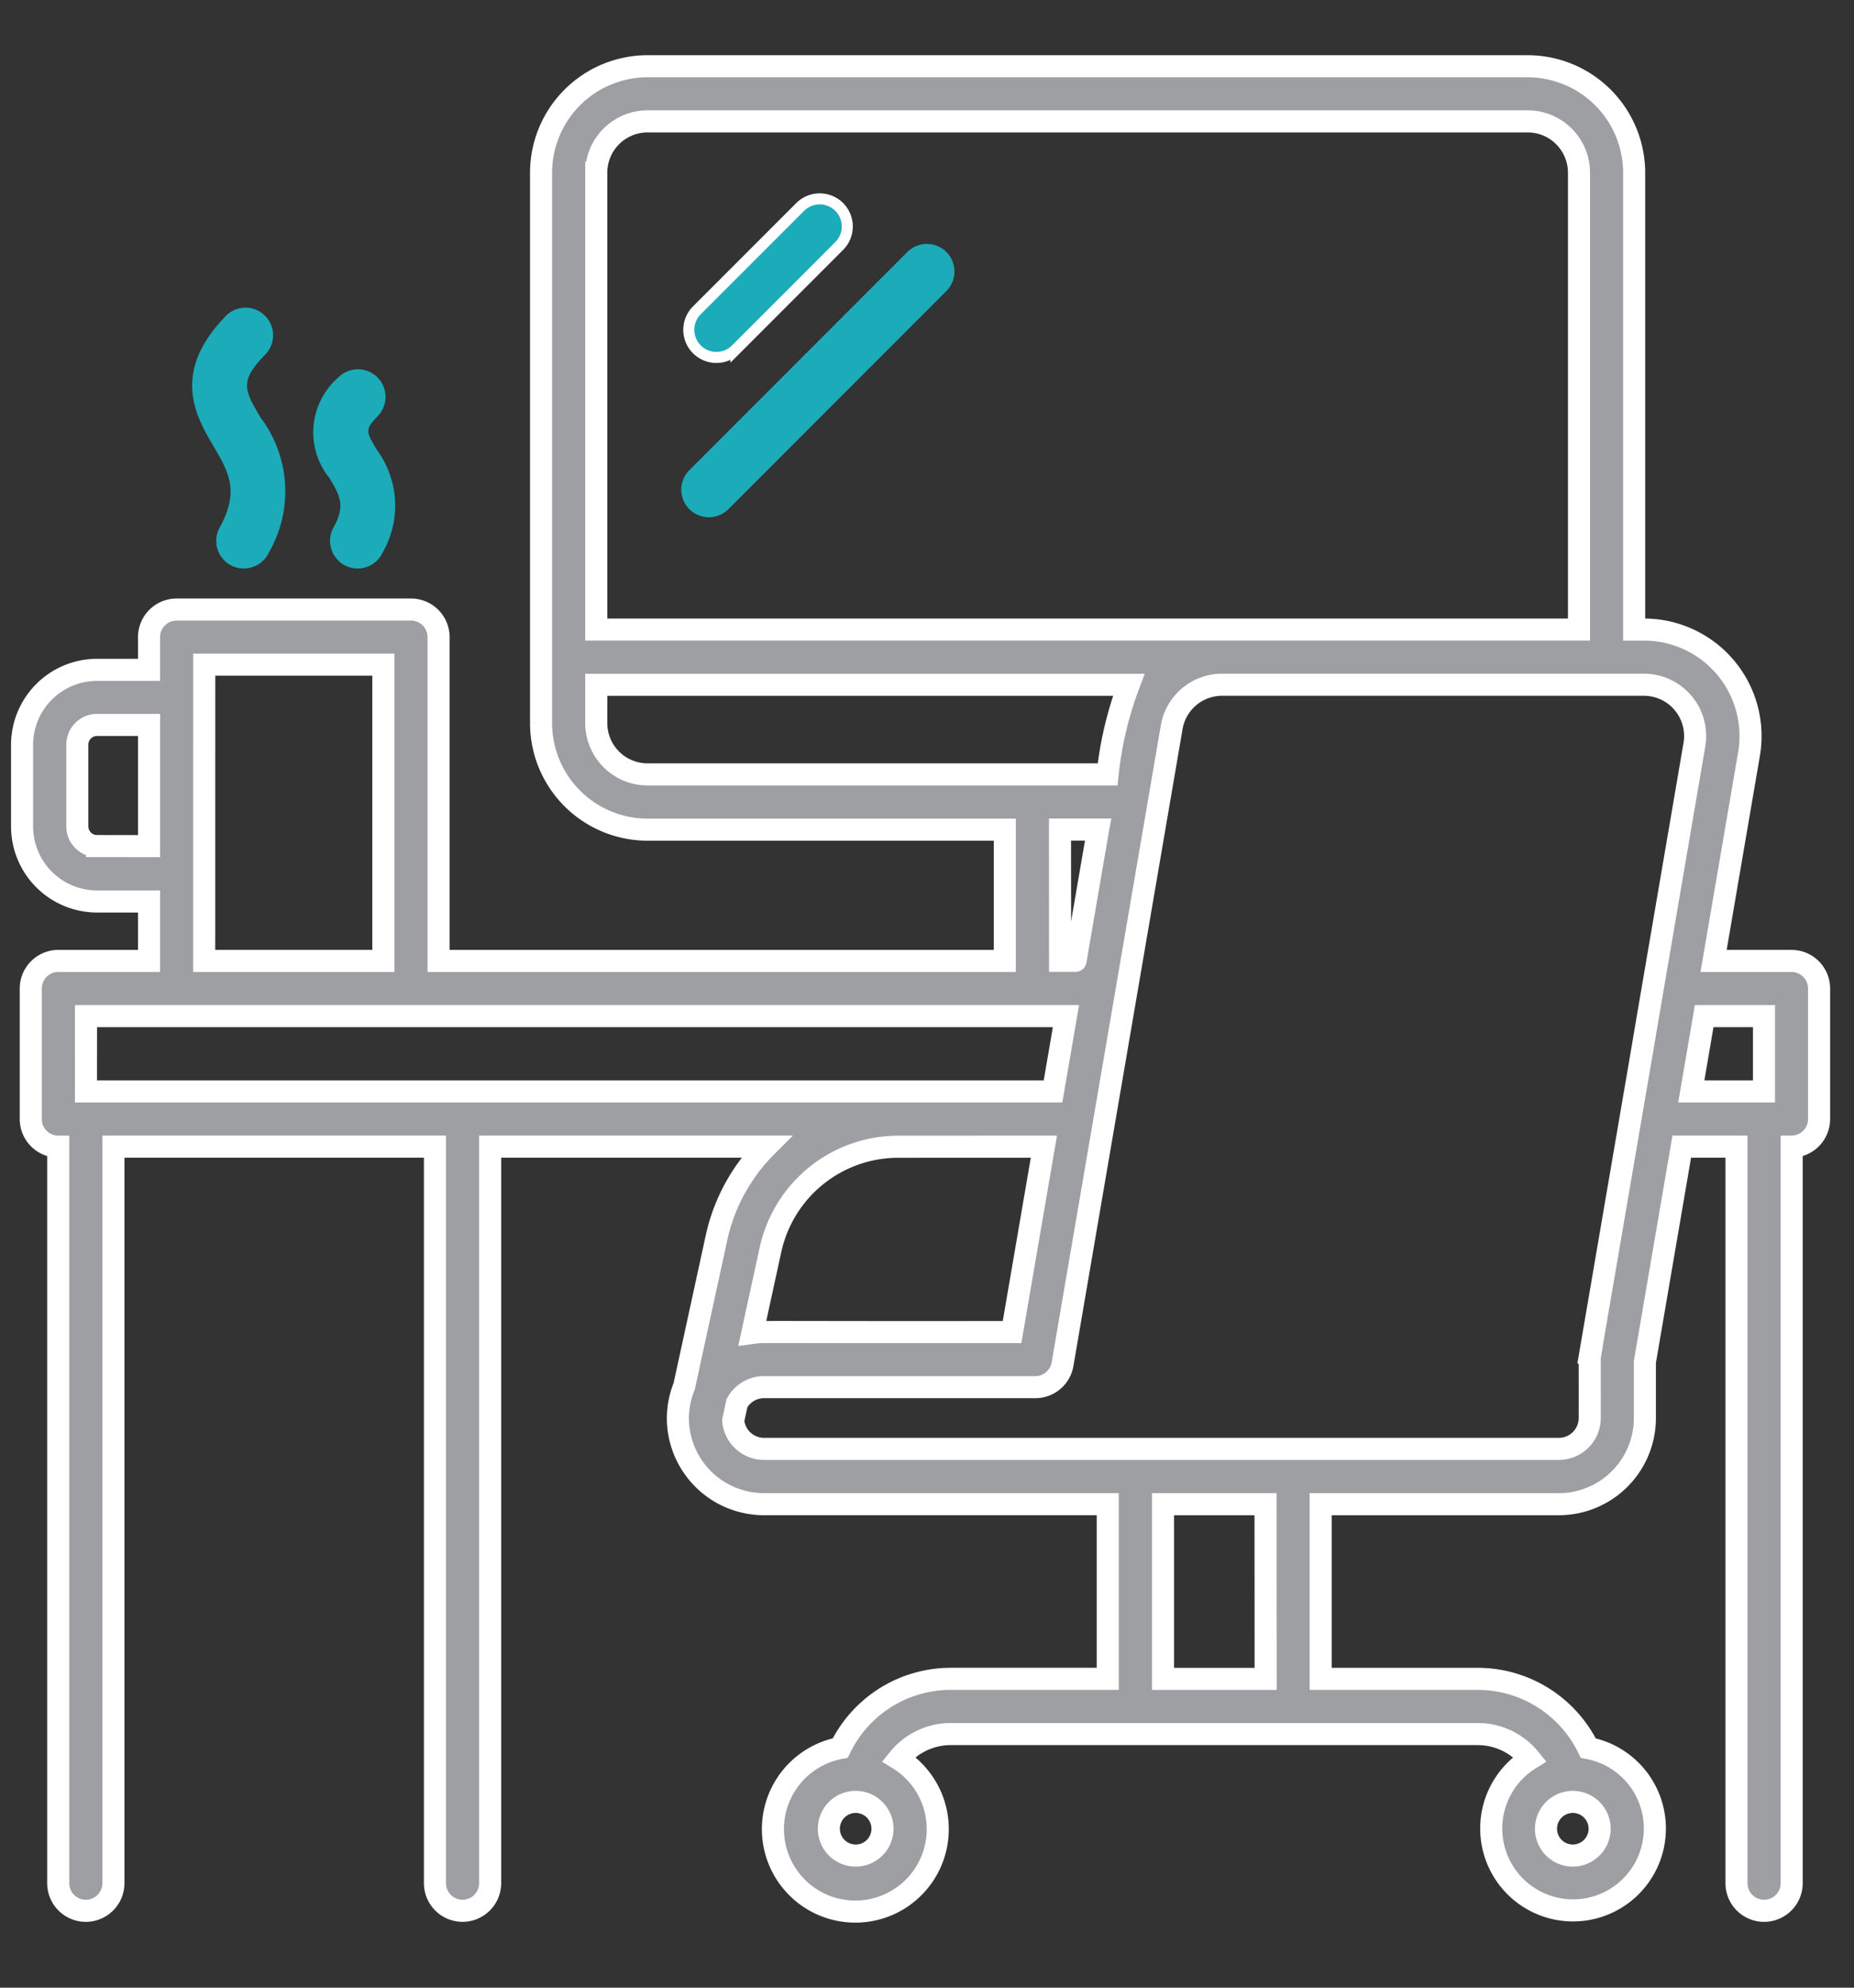 <svg xmlns="http://www.w3.org/2000/svg" xmlns:xlink="http://www.w3.org/1999/xlink" width="84" height="90" viewBox="0 0 84 90">
  <rect x="0" y="0" width="84" height="90" fill="#333333" stroke="none"/>
  <defs>
    <clipPath id="clip-path">
      <rect id="Rectangle_527" data-name="Rectangle 527" width="84" height="90" transform="translate(1001 843)" fill="none" stroke="#707070" stroke-width="1"/>
    </clipPath>
  </defs>
  <g id="Mask_Group_28" data-name="Mask Group 28" transform="translate(-1001 -843)" clip-path="url(#clip-path)">
    <g id="Group_9975" data-name="Group 9975" transform="translate(1002 846)">
      <path id="Path_13032" data-name="Path 13032" d="M87.187,46.059H83.655l1.606-9.369a4.824,4.824,0,0,0-4.755-5.633h-.45V10.373A4.828,4.828,0,0,0,75.233,5.55H35.354a4.828,4.828,0,0,0-4.823,4.823v24.92a4.828,4.828,0,0,0,4.823,4.823H51.542v5.944H25.888V31.4a1.25,1.25,0,0,0-1.25-1.25H14.019a1.25,1.25,0,0,0-1.25,1.25v1.48H10.411a3.4,3.4,0,0,0-3.394,3.394v3.7a3.4,3.4,0,0,0,3.394,3.394h2.358v2.692H8.661a1.25,1.25,0,0,0-1.25,1.25v5.909a1.25,1.25,0,0,0,1.244,1.25V87.819a1.25,1.25,0,0,0,2.5,0V54.468H25.724v33.35a1.25,1.25,0,0,0,2.5,0V54.468H40.736a8.342,8.342,0,0,0-2.253,4.114l-1.467,6.737a3.892,3.892,0,0,0-.286,1.437v.007a3.9,3.9,0,0,0,3.894,3.894H56.206v7.909H49.07A5.568,5.568,0,0,0,44.086,81.7a3.734,3.734,0,1,0,2.643.492,3.041,3.041,0,0,1,2.342-1.125h23.92a3.039,3.039,0,0,1,2.343,1.126,3.707,3.707,0,1,0,2.643-.492,5.573,5.573,0,0,0-4.985-3.134h-7.14V70.658H76.648a3.9,3.9,0,0,0,3.894-3.894V64.219l1.671-9.751h2.48V87.819a1.25,1.25,0,0,0,2.5,0V54.468a1.25,1.25,0,0,0,1.242-1.25V47.31a1.25,1.25,0,0,0-1.25-1.25Zm-42.4,40.509A1.215,1.215,0,1,1,46,85.354a1.215,1.215,0,0,1-1.215,1.215Zm32.49,0a1.215,1.215,0,1,1,1.215-1.215,1.215,1.215,0,0,1-1.215,1.215Zm-44.245-76.2a2.325,2.325,0,0,1,2.322-2.322H75.235a2.325,2.325,0,0,1,2.322,2.322V31.056H33.032Zm0,24.92V33.556H57.16a16.18,16.18,0,0,0-.96,4.058H35.354A2.325,2.325,0,0,1,33.032,35.293Zm21.011,4.823h1.725c-.013.071-1.09,6.344-1.021,5.944h-.7Zm-43.63.749a.894.894,0,0,1-.893-.893v-3.7a.894.894,0,0,1,.893-.893h2.358v5.488Zm4.858-8.216h8.115V46.059H15.269ZM9.913,48.56h44.4l-.587,3.408H9.911Zm43.4,5.909-1.442,8.395c-11.816.015-11.231-.035-11.766.039l.825-3.787a5.93,5.93,0,0,1,5.759-4.644Zm10.047,24.1H58.711V70.658h4.644ZM78.062,63.9c-.033.191-.012.107-.018,2.861a1.4,1.4,0,0,1-1.394,1.393H40.626a1.4,1.4,0,0,1-1.389-1.286l.17-.786a1.4,1.4,0,0,1,1.219-.723h12.3a1.251,1.251,0,0,0,1.232-1.04c.589-3.437,4.173-24.336,4.944-28.836a2.316,2.316,0,0,1,2.286-1.929H80.5a2.323,2.323,0,0,1,2.286,2.715c-5.029,29.376.548-3.167-4.729,27.63ZM83.229,48.56h2.71v3.408H82.645Z" transform="translate(-7.017 -5.55)" fill="#9d9fa2" stroke="#fff" stroke-width="1"/>
      <path id="Path_13033" data-name="Path 13033" d="M51.432,20.77l4.68-4.681a1.25,1.25,0,0,0-1.768-1.768L49.664,19a1.25,1.25,0,1,0,1.768,1.768Z" transform="translate(-19.09 -7.95)" fill="#1cabb9" stroke="#fff" stroke-width="0.5"/>
      <path id="Path_13034" data-name="Path 13034" d="M59.079,17.163l-9.892,9.892a1.25,1.25,0,1,0,1.768,1.768l9.892-9.892a1.25,1.25,0,0,0-1.768-1.767Z" transform="translate(-18.954 -8.768)" fill="#1cabb9"/>
      <path id="Path_13035" data-name="Path 13035" d="M19.075,30.78a1.25,1.25,0,1,0,2.2,1.18,5.531,5.531,0,0,0-.362-6.1c-.745-1.265-.97-1.648.163-2.831A1.25,1.25,0,1,0,19.275,21.3c-2.442,2.55-1.281,4.523-.512,5.829C19.452,28.3,19.951,29.147,19.075,30.78Z" transform="translate(-10.097 -9.937)" fill="#1cabb9"/>
      <path id="Path_13036" data-name="Path 13036" d="M26.423,31.87a1.25,1.25,0,1,0,2.2,1.18,4.26,4.26,0,0,0-.262-4.656c-.509-.866-.54-.918.064-1.549a1.25,1.25,0,0,0-1.806-1.728,3.284,3.284,0,0,0-.412,4.546C26.683,30.463,26.942,30.9,26.423,31.87Z" transform="translate(-12.288 -11.027)" fill="#1cabb9"/>
    </g>
  </g>
</svg>
